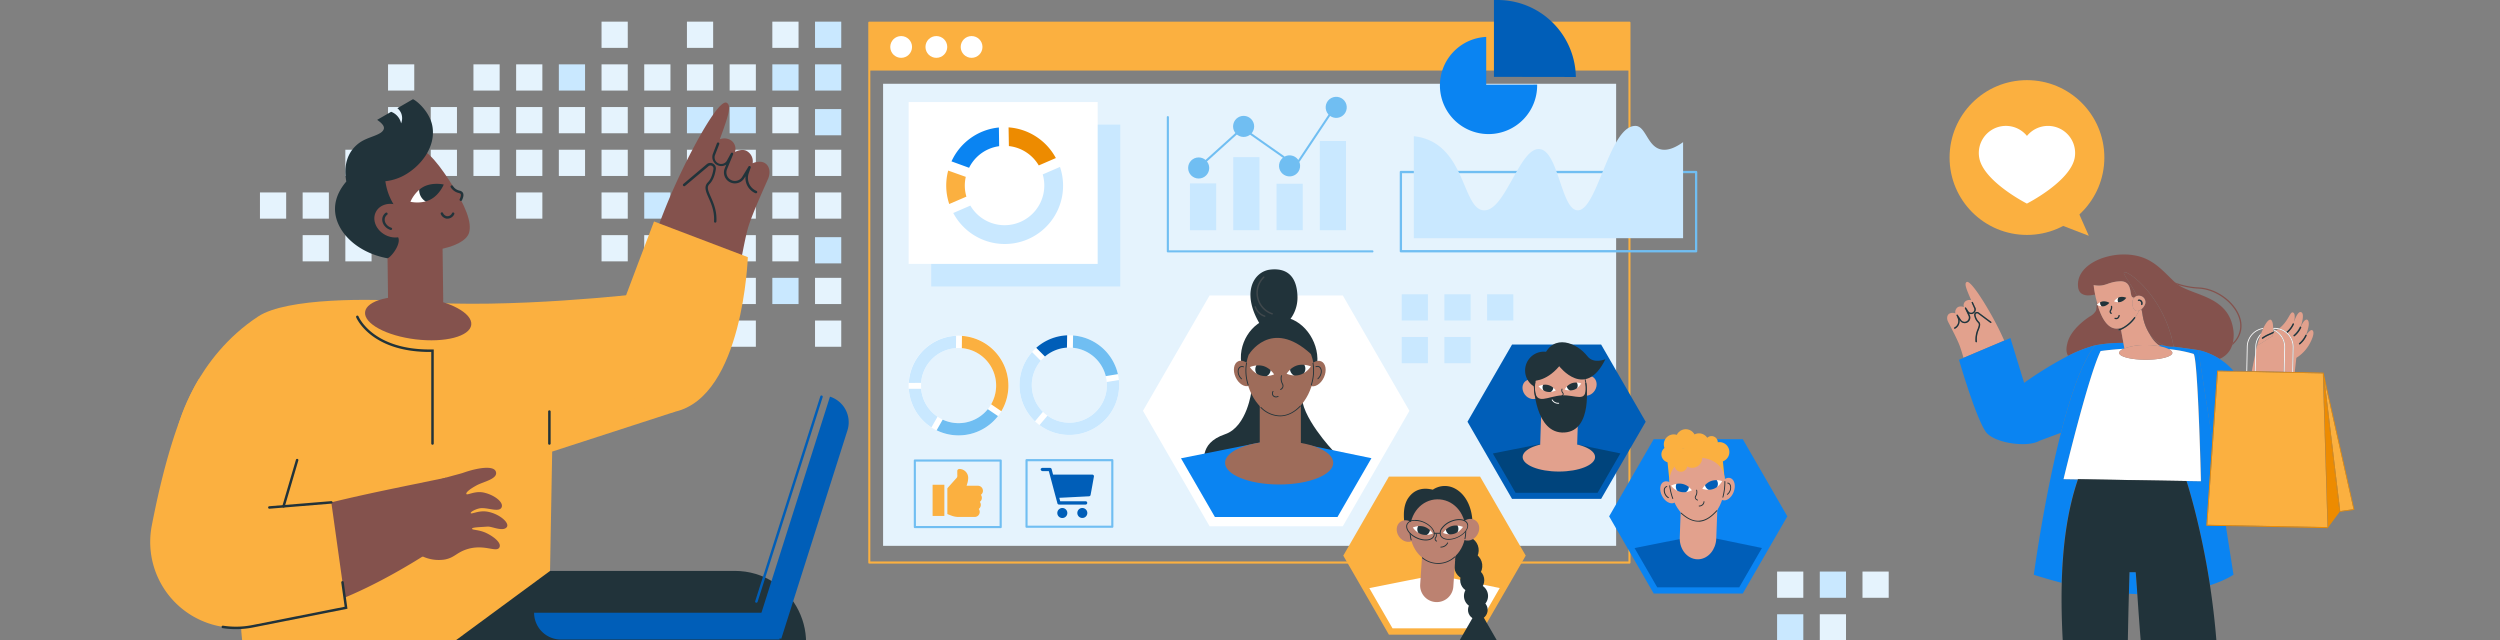 <svg id="design" xmlns="http://www.w3.org/2000/svg" xmlns:xlink="http://www.w3.org/1999/xlink" viewBox="0 0 1171 300"><rect x="0" y="0" width="1171" height="300" fill="#808080" stroke="none"/><defs><style>.cls-1{fill:none;}.cls-2{fill:#c9e8ff;}.cls-3{fill:#e5f3fd;}.cls-4{fill:#fbb040;}.cls-5{fill:#fff;}.cls-6{fill:#0a84f2;}.cls-7{fill:#ed8b00;}.cls-8{fill:#70bef2;}.cls-9{fill:#005eb8;}.cls-10{fill:#21333a;}.cls-11{fill:#40484c;}.cls-12{fill:#9e6c5a;}.cls-13{fill:#00447c;}.cls-14{fill:#e2a18d;}.cls-15{fill:#bc8271;}.cls-16{clip-path:url(#clip-path);}.cls-17{fill:#84524d;}</style><clipPath id="clip-path"><rect class="cls-1" x="65.16" y="16.78" width="350.2" height="283.22"/></clipPath></defs><rect class="cls-2" x="381.76" y="10.14" width="12.28" height="12.28"/><rect class="cls-2" x="381.76" y="30.14" width="12.28" height="12.28"/><rect class="cls-2" x="381.76" y="51.09" width="12.28" height="12.28"/><rect class="cls-3" x="381.76" y="70.14" width="12.28" height="12.28"/><rect class="cls-3" x="381.76" y="90.14" width="12.28" height="12.28"/><rect class="cls-2" x="381.76" y="111.09" width="12.28" height="12.28"/><rect class="cls-3" x="381.76" y="130.14" width="12.28" height="12.28"/><rect class="cls-3" x="381.76" y="150.14" width="12.28" height="12.28"/><rect class="cls-3" x="361.76" y="10.14" width="12.28" height="12.28"/><rect class="cls-2" x="361.76" y="30.14" width="12.28" height="12.28"/><rect class="cls-3" x="361.76" y="50.14" width="12.28" height="12.28"/><rect class="cls-3" x="361.76" y="70.14" width="12.28" height="12.28"/><rect class="cls-3" x="361.76" y="90.14" width="12.28" height="12.28"/><rect class="cls-3" x="361.76" y="110.14" width="12.28" height="12.28"/><rect class="cls-2" x="361.76" y="130.14" width="12.28" height="12.28"/><rect class="cls-3" x="341.76" y="30.14" width="12.28" height="12.28"/><rect class="cls-2" x="341.76" y="50.14" width="12.28" height="12.28"/><rect class="cls-3" x="341.76" y="70.14" width="12.28" height="12.28"/><rect class="cls-3" x="341.76" y="90.14" width="12.28" height="12.28"/><rect class="cls-3" x="341.76" y="110.14" width="12.28" height="12.28"/><rect class="cls-3" x="341.76" y="130.14" width="12.28" height="12.28"/><rect class="cls-3" x="341.76" y="150.14" width="12.28" height="12.28"/><rect class="cls-3" x="321.76" y="10.14" width="12.28" height="12.28"/><rect class="cls-3" x="321.76" y="30.14" width="12.28" height="12.28"/><rect class="cls-2" x="321.76" y="50.14" width="12.28" height="12.28"/><rect class="cls-3" x="321.76" y="70.14" width="12.28" height="12.28"/><rect class="cls-3" x="321.76" y="90.14" width="12.28" height="12.28"/><rect class="cls-3" x="321.76" y="110.14" width="12.28" height="12.28"/><rect class="cls-3" x="321.76" y="130.14" width="12.28" height="12.28"/><rect class="cls-3" x="321.76" y="150.14" width="12.28" height="12.28"/><rect class="cls-3" x="301.76" y="30.14" width="12.28" height="12.28"/><rect class="cls-3" x="301.76" y="50.14" width="12.28" height="12.28"/><rect class="cls-3" x="301.76" y="70.14" width="12.28" height="12.28"/><rect class="cls-2" x="301.76" y="90.14" width="12.28" height="12.28"/><rect class="cls-3" x="301.76" y="110.14" width="12.28" height="12.28"/><rect class="cls-3" x="281.76" y="10.14" width="12.28" height="12.28"/><rect class="cls-3" x="281.76" y="30.14" width="12.28" height="12.28"/><rect class="cls-3" x="281.76" y="50.14" width="12.28" height="12.28"/><rect class="cls-3" x="281.76" y="70.14" width="12.28" height="12.28"/><rect class="cls-3" x="281.76" y="90.14" width="12.28" height="12.28"/><rect class="cls-3" x="281.76" y="110.14" width="12.28" height="12.28"/><rect class="cls-2" x="261.76" y="30.14" width="12.28" height="12.28"/><rect class="cls-3" x="261.76" y="50.14" width="12.28" height="12.28"/><rect class="cls-3" x="261.76" y="70.14" width="12.28" height="12.28"/><rect class="cls-3" x="241.76" y="30.14" width="12.28" height="12.28"/><rect class="cls-3" x="241.76" y="50.14" width="12.28" height="12.28"/><rect class="cls-3" x="241.76" y="70.14" width="12.28" height="12.28"/><rect class="cls-3" x="241.76" y="90.14" width="12.28" height="12.28"/><rect class="cls-3" x="221.76" y="30.14" width="12.28" height="12.28"/><rect class="cls-3" x="221.76" y="50.14" width="12.28" height="12.28"/><rect class="cls-3" x="221.76" y="70.14" width="12.28" height="12.28"/><rect class="cls-3" x="201.76" y="50.14" width="12.28" height="12.28"/><rect class="cls-3" x="201.76" y="70.14" width="12.28" height="12.28"/><rect class="cls-3" x="201.76" y="90.14" width="12.28" height="12.28"/><rect class="cls-3" x="181.76" y="30.14" width="12.28" height="12.28"/><rect class="cls-3" x="181.76" y="50.14" width="12.28" height="12.28"/><rect class="cls-3" x="181.76" y="70.14" width="12.28" height="12.28"/><rect class="cls-3" x="181.76" y="90.14" width="12.28" height="12.28"/><rect class="cls-3" x="161.76" y="70.14" width="12.28" height="12.28"/><rect class="cls-3" x="161.76" y="90.14" width="12.28" height="12.28"/><rect class="cls-3" x="161.76" y="110.14" width="12.28" height="12.28"/><rect class="cls-3" x="141.76" y="90.14" width="12.28" height="12.28"/><rect class="cls-3" x="141.76" y="110.14" width="12.28" height="12.28"/><rect class="cls-3" x="121.76" y="90.14" width="12.28" height="12.28"/><rect class="cls-3" x="413.64" y="39.24" width="343.36" height="216.43"/><rect class="cls-4" x="407.18" y="10.61" width="356.06" height="22.44"/><path class="cls-4" d="M763.24,264H407.18a.47.47,0,0,1-.48-.48V10.61a.47.47,0,0,1,.48-.47H763.24a.47.47,0,0,1,.48.47v252.9A.47.47,0,0,1,763.24,264Zm-355.58-1h355.1V11.09H407.66Z"/><circle class="cls-5" cx="422.1" cy="21.99" r="5.1"/><circle class="cls-5" cx="438.59" cy="21.99" r="5.1"/><circle class="cls-5" cx="455.09" cy="21.99" r="5.1"/><rect class="cls-2" x="436.19" y="58.38" width="88.53" height="75.81"/><rect class="cls-5" x="425.62" y="47.8" width="88.53" height="75.81"/><path class="cls-6" d="M463.16,69.82A18.45,18.45,0,0,1,468,68.47l-.12-8.75a27.28,27.28,0,0,0-22.2,15.87l8.24,3A18.53,18.53,0,0,1,463.16,69.82Z"/><path class="cls-4" d="M452.66,92.1a18.56,18.56,0,0,1-.29-9.26l-8.24-2.94a27.29,27.29,0,0,0,.49,15.66Z"/><path class="cls-2" d="M496.41,78.23l-8,3.46a18.6,18.6,0,0,1-33.9,14.61l-8,3.47a27.31,27.31,0,0,0,50-21.54Z"/><path class="cls-7" d="M472.56,68.42a18.6,18.6,0,0,1,14,9.07l8-3.46a27.38,27.38,0,0,0-22.15-14.37Z"/><path class="cls-8" d="M642.74,118.22H547a.49.49,0,0,1-.48-.48V54.88a.48.48,0,0,1,1,0v62.38h95.31a.48.48,0,0,1,0,1Z"/><path class="cls-8" d="M608.41,75.81a.42.42,0,0,1-.26-.08.48.48,0,0,1-.14-.66l16.68-25a.48.48,0,0,1,.79.53l-16.67,25A.46.46,0,0,1,608.41,75.81Z"/><path class="cls-8" d="M601.21,74a.49.49,0,0,1-.28-.09L581.69,60.39a.48.48,0,0,1,.55-.78l19.24,13.52a.47.47,0,0,1,.12.66A.46.46,0,0,1,601.21,74Z"/><path class="cls-8" d="M561.14,79.25a.47.47,0,0,1-.35-.15.49.49,0,0,1,0-.68l20.83-18.77a.47.47,0,0,1,.67,0,.49.49,0,0,1,0,.68L561.46,79.13A.47.47,0,0,1,561.14,79.25Z"/><circle class="cls-8" cx="561.46" cy="78.68" r="4.94"/><circle class="cls-8" cx="582.54" cy="59.21" r="4.94" transform="translate(391.07 612.57) rotate(-76.72)"/><circle class="cls-8" cx="604.06" cy="77.7" r="4.94" transform="translate(443.33 665.15) rotate(-82.03)"/><circle class="cls-8" cx="625.89" cy="50.34" r="4.94" transform="translate(12.27 183.53) rotate(-16.85)"/><rect class="cls-2" x="557.38" y="85.89" width="12.28" height="21.94"/><rect class="cls-2" x="577.65" y="73.61" width="12.28" height="34.22"/><rect class="cls-2" x="597.92" y="86.07" width="12.28" height="21.76"/><rect class="cls-2" x="618.19" y="66.04" width="12.28" height="41.8"/><path class="cls-8" d="M794.46,118.22H656.17a.54.54,0,0,1-.53-.54V80.57a.54.54,0,0,1,.53-.54H794.46a.54.54,0,0,1,.54.54v37.11A.54.54,0,0,1,794.46,118.22Zm-137.75-1.08H793.93v-36H656.71Z"/><path class="cls-2" d="M777.37,69.82c-5.9-1.87-6.6-11-11.52-10.85-12.18.32-17.71,40.07-27,39.54-7.62-.43-8.87-27.8-17.7-28.69-9.43-.95-16.07,29.42-26.25,28.69-8.94-.64-8.59-24.4-24.43-32.36a23.58,23.58,0,0,0-8.24-2.34v47.77H788.36v-45C783.6,70,780.06,70.67,777.37,69.82Z"/><path class="cls-9" d="M738.13,36.06A36.64,36.64,0,0,0,701.5,0c-.58,0-1.16,0-1.74,0v36Z"/><path class="cls-6" d="M696.14,39.67V17.29A22.77,22.77,0,1,0,720,40c0-.12,0-.24,0-.36Z"/><path class="cls-5" d="M504.66,203.43A23.34,23.34,0,1,1,519.83,194,23.21,23.21,0,0,1,504.66,203.43ZM498,163.06a17.58,17.58,0,1,0,20.21,14.48A17.59,17.59,0,0,0,498,163.06Z"/><path class="cls-8" d="M502.54,162.9a17.63,17.63,0,0,1,15.4,13.28l5.69-.94a23.38,23.38,0,0,0-21-18.11Z"/><path class="cls-2" d="M518.39,178.93a17.57,17.57,0,0,1-27.75,15.76l-3.73,4.42.36.26A23.34,23.34,0,0,0,524.08,178Z"/><path class="cls-9" d="M489.46,167a17.61,17.61,0,0,1,10.3-4.17l.09-5.77a23.82,23.82,0,0,0-2.78.29,23.3,23.3,0,0,0-11.7,5.56Z"/><path class="cls-2" d="M481.9,166.81a23.35,23.35,0,0,0,2.88,30.51l3.73-4.42a17.55,17.55,0,0,1-1-23.9l-4.09-4.08C482.88,165.52,482.38,166.15,481.9,166.81Z"/><path class="cls-5" d="M457,202.56a23.38,23.38,0,1,1,13.18-12.08A23.23,23.23,0,0,1,457,202.56Zm-14-38.5a17.6,17.6,0,1,0,22.56,10.53A17.62,17.62,0,0,0,443,164.06Z"/><path class="cls-2" d="M432.45,186.62a17.75,17.75,0,0,1-1-4.51l-5.78,0a23.45,23.45,0,0,0,1.37,6.45,23.14,23.14,0,0,0,9.25,11.62l2.85-5A17.54,17.54,0,0,1,432.45,186.62Z"/><path class="cls-4" d="M450.53,163.07a17.59,17.59,0,0,1,13.72,26.29l4.78,3.26a22.92,22.92,0,0,0,1.13-2.14,23.35,23.35,0,0,0-11.29-31,23.6,23.6,0,0,0-8.29-2.15Z"/><path class="cls-2" d="M431.44,179.32A17.62,17.62,0,0,1,443,164.06a18.09,18.09,0,0,1,4.78-1l.05-5.78a23.43,23.43,0,0,0-22.15,22.1Z"/><path class="cls-8" d="M462.68,191.66a17.58,17.58,0,0,1-21.12,4.89l-2.85,5,.4.19a23.36,23.36,0,0,0,28.35-6.85Z"/><path class="cls-8" d="M468.71,247.38H428.52a.5.5,0,0,1-.5-.5V215.71a.5.5,0,0,1,.5-.51h40.19a.51.51,0,0,1,.51.51v31.17A.5.5,0,0,1,468.71,247.38Zm-39.68-1h39.18V216.21H429Z"/><path class="cls-8" d="M521,247.22H480.83a.5.5,0,0,1-.5-.5V215.55a.5.5,0,0,1,.5-.51H521a.51.51,0,0,1,.51.51v31.17A.5.5,0,0,1,521,247.22Zm-39.68-1h39.18V216.05H481.34Z"/><path class="cls-9" d="M487.43,219.74a1,1,0,0,1,1-.59c1.06,0,2.13,0,3.2,0a.86.86,0,0,1,1,.76c.21.79.42,1.57.63,2.38h18.2a1,1,0,0,1,.72.24.79.79,0,0,1,.21.72c-.51,2.83-1,5.66-1.54,8.48a.81.81,0,0,1-.86.74l-11.26.58-2.34.11-.22,0,.43,1.64h11.71a1.88,1.88,0,0,1,.34,0,.78.78,0,0,1-.1,1.54H496.24c-.63,0-.87-.18-1-.78q-1.63-6.12-3.26-12.22c-.21-.81-.43-1.62-.64-2.43,0-.18-.11-.24-.29-.23-.85,0-1.71,0-2.56,0a1,1,0,0,1-1-.6Z"/><path class="cls-9" d="M497.59,237.94a2.35,2.35,0,1,1-2.35,2.35A2.37,2.37,0,0,1,497.59,237.94Z"/><path class="cls-9" d="M509.3,240.28a2.34,2.34,0,1,1-2.36-2.34A2.37,2.37,0,0,1,509.3,240.28Z"/><path class="cls-4" d="M436.83,227.06h5.51v14.61h-5.51Z"/><path class="cls-4" d="M452.75,227.53H458a2.35,2.35,0,0,1,2.34,1.79,2.3,2.3,0,0,1-.71,2.3l-.18.16a2.41,2.41,0,0,1,.43,1.74,2.33,2.33,0,0,1-.92,1.55,2.41,2.41,0,0,1-.51,3.33,2.39,2.39,0,0,1,.44,1.18,2.35,2.35,0,0,1-2.38,2.56h-4.56l-3.26,0a9.77,9.77,0,0,1-3.07-.63l-1.7-.64a.22.22,0,0,1-.18-.24q0-5.9,0-11.79a.52.52,0,0,1,.14-.29c1.29-1.46,2.6-2.9,3.89-4.37a1.7,1.7,0,0,0,.62-1.67v-1.73a1,1,0,0,1,1.17-1.11,4.16,4.16,0,0,1,3.94,4.17,9.49,9.49,0,0,1-.53,2.95Z"/><polygon class="cls-5" points="628.97 138.39 566.57 138.39 535.36 192.44 566.57 246.49 628.97 246.49 660.18 192.44 628.97 138.39"/><path class="cls-10" d="M609.85,184.64c1-10-23.64-1.59-23.64-1.59s-2,16.82-12.39,20.34c-13.15,4.45-8.94,14.13-10,14.65l-6.74,3.4,27.77,3.74,17.72-8.4,21.91-5.57S608.8,194.65,609.85,184.64Z"/><path class="cls-10" d="M616.78,171.77c-1.9,10.26-10.89,18.4-20.34,16.65s-16.82-14.12-14.92-24.37,11.1-17.16,20.56-15.41S618.68,161.52,616.78,171.77Z"/><path class="cls-10" d="M601.63,152.35a16.79,16.79,0,0,0,6.09-13.94c-.41-9.26-5.16-13-12.78-12.12s-14.32,11.06-3.78,27.16Z"/><path class="cls-11" d="M592.3,145.35a10.64,10.64,0,0,1-.6-15.76.34.34,0,0,1,.48,0,.34.34,0,0,1,0,.48A10,10,0,0,0,596,146.67a.35.35,0,0,1,.21.43.34.34,0,0,1-.43.21A10.42,10.42,0,0,1,592.3,145.35Z"/><path class="cls-11" d="M589.84,147.05a7.42,7.42,0,0,1-2.2-3.23.34.34,0,0,1,.64-.21,6.69,6.69,0,0,0,4.21,4.17.33.33,0,0,1,.21.43.33.33,0,0,1-.42.21A7.09,7.09,0,0,1,589.84,147.05Z"/><polygon class="cls-6" points="598.68 205.59 553.18 214.66 569.06 242.16 626.48 242.16 642.38 214.62 598.68 205.59"/><rect class="cls-12" x="590.07" y="182.44" width="19.25" height="33.14"/><path class="cls-12" d="M615.46,173.57c0,10.3-7.14,21.17-15.94,21.17s-15.94-10.87-15.94-21.17,7.13-18.66,15.94-18.66S615.46,163.27,615.46,173.57Z"/><path class="cls-10" d="M599.52,195a13.06,13.06,0,0,1-9.06-4,.21.21,0,0,1,0-.3.22.22,0,0,1,.3,0,12.7,12.7,0,0,0,8.77,3.92c3.34,0,6.59-1.58,9.4-4.57a.21.21,0,0,1,.31.29C606.34,193.33,603,195,599.52,195Z"/><ellipse class="cls-12" cx="582.61" cy="174.96" rx="4.23" ry="6.28" transform="translate(-20.06 257.63) rotate(-24.53)"/><path class="cls-10" d="M581.56,177.63a.24.24,0,0,1-.14,0,4.75,4.75,0,0,1-1.23-1.67,4.54,4.54,0,0,1-.41-2.59,2.21,2.21,0,0,1,1.18-1.74,2.08,2.08,0,0,1,1.57,0,.23.23,0,0,1,.13.28.22.22,0,0,1-.28.12,1.57,1.57,0,0,0-1.24,0,1.8,1.8,0,0,0-.94,1.42,4.15,4.15,0,0,0,.37,2.35,4.59,4.59,0,0,0,1.12,1.52.21.21,0,0,1,0,.29A.24.24,0,0,1,581.56,177.63Z"/><path class="cls-10" d="M584.65,180.53a.21.21,0,0,1-.2-.15,21.57,21.57,0,0,1-1.08-6.81,22.25,22.25,0,0,1,.27-3.47.21.21,0,0,1,.24-.18.22.22,0,0,1,.18.25,21.57,21.57,0,0,0,.79,10.08.21.21,0,0,1-.13.27Z"/><ellipse class="cls-12" cx="616.26" cy="174.96" rx="6.28" ry="4.23" transform="translate(201.27 662.98) rotate(-65.47)"/><path class="cls-10" d="M617.31,177.63a.21.21,0,0,1-.16-.08.2.2,0,0,1,0-.29,4.46,4.46,0,0,0,1.12-1.52c.73-1.61.48-3.3-.57-3.77a1.57,1.57,0,0,0-1.24,0,.21.21,0,0,1-.27-.12.22.22,0,0,1,.12-.28,2.08,2.08,0,0,1,1.57,0c1.26.58,1.6,2.52.78,4.33a5,5,0,0,1-1.23,1.67A.24.24,0,0,1,617.31,177.63Z"/><path class="cls-10" d="M614.21,180.53h-.06a.21.21,0,0,1-.14-.27,21.09,21.09,0,0,0,1.06-6.68,22.59,22.59,0,0,0-.26-3.4.21.21,0,1,1,.42-.07,22.25,22.25,0,0,1,.27,3.47,21.58,21.58,0,0,1-1.09,6.81A.21.21,0,0,1,614.21,180.53Z"/><path class="cls-10" d="M599.84,182.64a.21.21,0,0,1-.12-.39,2,2,0,0,0,1-1.16,2.09,2.09,0,0,0-.28-1.33,5.89,5.89,0,0,1-.49-1.44,5.5,5.5,0,0,1,.08-2.38.21.21,0,0,1,.26-.16.21.21,0,0,1,.15.26,5.14,5.14,0,0,0-.07,2.2,6.09,6.09,0,0,0,.45,1.35,2.05,2.05,0,0,1-.83,3Z"/><path class="cls-10" d="M597.68,186.14a1.92,1.92,0,0,1-1.58-.79,2,2,0,0,1,0-2.1.21.21,0,1,1,.36.21,1.56,1.56,0,0,0,0,1.65,1.6,1.6,0,0,0,2.09.37.22.22,0,0,1,.29.08.2.2,0,0,1-.08.29A2.15,2.15,0,0,1,597.68,186.14Z"/><ellipse class="cls-12" cx="599.16" cy="216.78" rx="25.34" ry="10.16"/><path class="cls-5" d="M611,170.89h0c0,.09-.08.2-.17.2a2.27,2.27,0,0,0-.23.47c-.13.25-.51,0-.38-.22s-.5.15-.76.25c-.82.32-1.66.6-2.5.85l-1.19.35a11.09,11.09,0,0,1-1.46.37,10.48,10.48,0,0,0-1.67,1.91,10.9,10.9,0,0,0,3.54.79s0,0,0-.08a17.4,17.4,0,0,1,4.77-1.15,11.05,11.05,0,0,0,3.07-3A11,11,0,0,0,611,170.89Z"/><path class="cls-10" d="M607.61,171.15a8.9,8.9,0,0,0-3.36,2,3.6,3.6,0,0,0,1.23,2.3,2.9,2.9,0,0,0,.58.41,8.35,8.35,0,0,0,2.88-.31,7.6,7.6,0,0,0,1.93-.9,3.61,3.61,0,0,0,.07-3.76A8.79,8.79,0,0,0,607.61,171.15Z"/><path class="cls-5" d="M588.44,171.2h0c0,.08.08.19.17.19a2.55,2.55,0,0,1,.23.47c.14.25.51,0,.38-.22s.5.16.76.26c.82.31,1.66.59,2.51.85.39.11.79.24,1.18.34a11.09,11.09,0,0,0,1.46.37,10.48,10.48,0,0,1,1.67,1.91,10.88,10.88,0,0,1-3.53.79.19.19,0,0,1,0-.08,17,17,0,0,0-4.77-1.14,11.05,11.05,0,0,1-3.07-3A10.8,10.8,0,0,1,588.44,171.2Z"/><path class="cls-10" d="M591.81,171.46a8.79,8.79,0,0,1,3.36,2,3.59,3.59,0,0,1-1.22,2.3,4.29,4.29,0,0,1-.58.4,8.28,8.28,0,0,1-2.88-.3,7.87,7.87,0,0,1-1.94-.91,3.61,3.61,0,0,1-.07-3.75A8.58,8.58,0,0,1,591.81,171.46Z"/><path class="cls-10" d="M584.86,166.22s10.36-17.59,29.14-.44c.82-6.77-2.56-10.17-2.56-10.17l-6.1-3.74-12.58,3-7.9,7.22Z"/><polygon class="cls-9" points="749.97 161.39 708.24 161.39 687.37 197.54 708.24 233.68 749.97 233.68 770.84 197.54 749.97 161.39"/><polygon class="cls-13" points="729.72 206.34 699.25 212.41 709.88 230.82 748.32 230.82 758.97 212.38 729.72 206.34"/><ellipse class="cls-14" cx="730.17" cy="214.07" rx="16.96" ry="6.8"/><path class="cls-14" d="M720.83,179.89c1.59,2.14,1.4,5-.42,6.34s-4.61.71-6.2-1.44-1.4-5,.43-6.34S719.24,177.74,720.83,179.89Z"/><ellipse class="cls-14" cx="744.03" cy="180.99" rx="4.84" ry="4.12" transform="matrix(0.51, -0.86, 0.86, 0.51, 208.44, 728.24)"/><path class="cls-14" d="M729.7,216.36h0a8.65,8.65,0,0,1-8.25-9l.8-24.54,17.29.79-.8,24.54A8.65,8.65,0,0,1,729.7,216.36Z"/><path class="cls-10" d="M732.8,202.58c-13.87.82-14.39-22.34-14.39-22.34l24.58-.83S746.24,201.78,732.8,202.58Z"/><circle class="cls-10" cx="723.17" cy="173.53" r="8.82"/><path class="cls-14" d="M742.73,181.19c.39,7.7-4.61,3.65-11.16,4s-12.2,4.93-12.59-2.77,4.61-12.11,11.17-12.44S742.34,173.48,742.73,181.19Z"/><path class="cls-10" d="M742.73,185.14h0a.21.21,0,0,1-.17-.25,16.4,16.4,0,0,0-.27-7,.21.21,0,0,1,.41-.11,16.45,16.45,0,0,1,.52,3.36,17.1,17.1,0,0,1-.24,3.79A.21.21,0,0,1,742.73,185.14Z"/><path class="cls-10" d="M719.34,186.25a.22.22,0,0,1-.2-.16,16.85,16.85,0,0,1-.61-3.68,16.6,16.6,0,0,1,.19-3.46.21.21,0,0,1,.42.07,16.19,16.19,0,0,0,.41,6.95.21.21,0,0,1-.15.27Z"/><path class="cls-10" d="M731.68,185.68a.23.23,0,0,1-.17-.08.22.22,0,0,1,0-.3c.33-.25.5-.49.5-.72a.88.88,0,0,0-.23-.51,2.12,2.12,0,0,1-.41-.84,2,2,0,0,1,.09-1.06.21.21,0,0,1,.27-.13.21.21,0,0,1,.13.27,1.55,1.55,0,0,0-.08.84,1.7,1.7,0,0,0,.34.67,1.19,1.19,0,0,1,.31.77,1.42,1.42,0,0,1-.66,1A.2.2,0,0,1,731.68,185.68Z"/><path class="cls-5" d="M729.83,189.1a3.47,3.47,0,0,1-1.88-.55,3.4,3.4,0,0,1-1.09-1.14.21.21,0,1,1,.37-.21,2.9,2.9,0,0,0,.95,1,3.06,3.06,0,0,0,1.89.47.21.21,0,0,1,.23.2.21.21,0,0,1-.2.22Z"/><path class="cls-10" d="M717.41,178.36s6.35.94,12.94-6.82c0,0,12.22,16,21.63-3.3,0,0-5.51,2.44-8.46-1.41-4.71-6.11-16-11.05-20.46.24Z"/><path class="cls-5" d="M738.54,179.21h0c0,.06,0,.14-.11.14a2.07,2.07,0,0,0-.15.34c-.08.18-.35,0-.27-.14s-.34.13-.52.2c-.57.26-1.14.49-1.72.69l-.82.29a7.53,7.53,0,0,1-1,.31,7.38,7.38,0,0,0-1.1,1.41,7.86,7.86,0,0,0,2.51.42s0,0,0-.06a11.71,11.71,0,0,1,3.3-1,7.79,7.79,0,0,0,2-2.21A7.56,7.56,0,0,0,738.54,179.21Z"/><path class="cls-10" d="M736.19,179.52a6.2,6.2,0,0,0-2.28,1.52,2.51,2.51,0,0,0,1,1.57,2.26,2.26,0,0,0,.42.26,6,6,0,0,0,2-.32,5.55,5.55,0,0,0,1.32-.71,2.49,2.49,0,0,0-.09-2.63A5.84,5.84,0,0,0,736.19,179.52Z"/><path class="cls-5" d="M722.76,180.27h0c0,.06.06.13.13.13a2.58,2.58,0,0,1,.18.32c.1.17.35,0,.25-.17s.36.09.54.15c.59.19,1.19.36,1.79.5l.85.2a6.46,6.46,0,0,0,1,.2,7.54,7.54,0,0,1,1.24,1.28,7.7,7.7,0,0,1-2.44.69s0,0,0-.06a11.93,11.93,0,0,0-3.38-.62,7.83,7.83,0,0,1-2.26-2A7.79,7.79,0,0,1,722.76,180.27Z"/><path class="cls-10" d="M725.13,180.33a6.23,6.23,0,0,1,2.43,1.27,2.55,2.55,0,0,1-.77,1.66,2.31,2.31,0,0,1-.39.31,5.88,5.88,0,0,1-2-.11,5.54,5.54,0,0,1-1.39-.56,2.52,2.52,0,0,1-.19-2.63A6,6,0,0,1,725.13,180.33Z"/><polygon class="cls-4" points="693.28 223.25 650.55 223.25 629.19 260.26 650.55 297.27 693.28 297.27 714.65 260.26 693.28 223.25"/><polygon class="cls-5" points="672.54 269.26 641.39 275.47 652.26 294.31 691.58 294.31 702.47 275.44 672.54 269.26"/><circle class="cls-10" cx="685.98" cy="257.71" r="6.59" transform="translate(394.42 930) rotate(-87.14)"/><circle class="cls-10" cx="687.72" cy="265.1" r="6.59" transform="translate(-27.24 86.01) rotate(-7.02)"/><path class="cls-10" d="M671.16,229.35a10,10,0,0,1,9.3-1c6.51,2.68,10.35,11,9,21.3l-30.72.58c-1.45-6.52-2.08-13.27,1.31-17.53C664.38,227.14,670.47,229.37,671.16,229.35Z"/><path class="cls-15" d="M672.46,282h0a7.77,7.77,0,0,0,8.28-7.25l1.39-20.85-15.54-1-1.38,20.85A7.77,7.77,0,0,0,672.46,282Z"/><path class="cls-15" d="M660.43,248.85c.18,8.46,6.16,15.19,13.36,15s12.89-7.13,12.71-15.59-6.15-14.52-13.35-14.37S660.26,240.39,660.43,248.85Z"/><path class="cls-15" d="M684.28,245.7c-1.57,2.48-1.14,5.57,1,6.91s5.09.41,6.66-2.06,1.14-5.57-1-6.9S685.85,243.23,684.28,245.7Z"/><ellipse class="cls-15" cx="659" cy="248.73" rx="4.52" ry="5.31" transform="translate(-24.03 420.84) rotate(-34.82)"/><path class="cls-10" d="M673.55,264.11a11.93,11.93,0,0,1-7.45-2.68.21.21,0,0,1,0-.3.22.22,0,0,1,.3,0,11.27,11.27,0,0,0,14.85-.41.22.22,0,0,1,.3,0,.21.21,0,0,1,0,.3,11.91,11.91,0,0,1-7.7,3.11Z"/><path class="cls-10" d="M661,253.13a.22.22,0,0,1-.21-.15,18.42,18.42,0,0,1-.5-3,.22.22,0,0,1,.2-.23.21.21,0,0,1,.22.2,18.56,18.56,0,0,0,.49,2.89.22.22,0,0,1-.15.26Z"/><path class="cls-10" d="M686.14,252.54h0a.21.21,0,0,1-.16-.25,17.21,17.21,0,0,0,.36-3.37.23.23,0,0,1,.22-.21h0a.22.22,0,0,1,.21.22,17.94,17.94,0,0,1-.38,3.44A.21.21,0,0,1,686.14,252.54Z"/><path class="cls-10" d="M672.91,253.65a.19.19,0,0,1-.12,0,1.55,1.55,0,0,1-.8-1.08,1.38,1.38,0,0,1,.28-.85,1.79,1.79,0,0,0,.32-.77,1.7,1.7,0,0,0-.15-.92.22.22,0,0,1,.12-.28.2.2,0,0,1,.27.11A2.13,2.13,0,0,1,673,251a2.23,2.23,0,0,1-.37.93,1,1,0,0,0-.22.59c0,.26.23.52.61.77a.21.21,0,0,1,.06.29A.2.2,0,0,1,672.91,253.65Z"/><path class="cls-10" d="M674.89,256.47h0a.21.21,0,0,1-.22-.21.22.22,0,0,1,.22-.21h0a3.41,3.41,0,0,0,2-.66,3.36,3.36,0,0,0,1-1.18.21.21,0,0,1,.29-.09.21.21,0,0,1,.09.28,3.68,3.68,0,0,1-1.09,1.32A3.81,3.81,0,0,1,674.89,256.47Z"/><path class="cls-10" d="M667.8,253.16a10.34,10.34,0,0,1-4.16-.94c-3.56-1.58-5.69-4.59-4.74-6.73a3.67,3.67,0,0,1,3.15-1.91,10.06,10.06,0,0,1,5,.9c3.55,1.58,5.68,4.6,4.73,6.73h0C671.24,252.49,669.7,253.16,667.8,253.16Zm-4.9-9.2a6.91,6.91,0,0,0-.8,0,3.25,3.25,0,0,0-2.81,1.66c-.85,1.92,1.18,4.69,4.52,6.17s6.75,1.13,7.61-.79h0c.85-1.92-1.18-4.69-4.53-6.17A9.93,9.93,0,0,0,662.9,244Zm8.71,7.17Z"/><path class="cls-10" d="M678.58,252.83c-1.9,0-3.44-.68-4-2h0a3.68,3.68,0,0,1,.71-3.62,9.93,9.93,0,0,1,4-3.11c3.56-1.58,7.22-1.12,8.17,1s-1.18,5.15-4.74,6.73A10.51,10.51,0,0,1,678.58,252.83Zm4.92-9.21a10.08,10.08,0,0,0-4,.92,9.53,9.53,0,0,0-3.86,3,3.28,3.28,0,0,0-.66,3.21h0c.85,1.92,4.27,2.27,7.61.79s5.37-4.25,4.52-6.17C686.59,244.21,685.22,243.62,683.5,243.62Z"/><path class="cls-10" d="M674.41,250h-2.6a.22.22,0,1,1,0-.43h2.6a.22.22,0,0,1,0,.43Z"/><circle class="cls-10" cx="689.6" cy="271.76" r="5.64" transform="translate(-51.51 284.59) rotate(-22.5)"/><path class="cls-10" d="M697,279.15a5.64,5.64,0,1,1-5.64-5.64A5.64,5.64,0,0,1,697,279.15Z"/><circle class="cls-10" cx="692.21" cy="285.67" r="4.61"/><polygon class="cls-10" points="692.41 284.82 683.65 300 701.17 300 692.41 284.82"/><path class="cls-5" d="M682.81,246.19h0c0,.07-.06.16-.14.16a2.81,2.81,0,0,0-.19.39c-.1.2-.41,0-.31-.18s-.41.12-.62.21c-.68.26-1.37.49-2.07.7-.32.1-.65.2-1,.28a8.55,8.55,0,0,1-1.2.31,9.1,9.1,0,0,0-1.37,1.57,9.08,9.08,0,0,0,2.91.66.64.64,0,0,1,0-.07,13.77,13.77,0,0,1,3.93-.95,9.09,9.09,0,0,0,2.52-2.46A8.84,8.84,0,0,0,682.81,246.19Z"/><path class="cls-10" d="M680,246.41a7.44,7.44,0,0,0-2.77,1.64,3,3,0,0,0,1,1.9,2.93,2.93,0,0,0,.48.33,6.78,6.78,0,0,0,2.37-.25,6.71,6.71,0,0,0,1.6-.74,3,3,0,0,0,0-3.1A7.08,7.08,0,0,0,680,246.41Z"/><path class="cls-5" d="M664.23,246.46h0c0,.08.06.17.14.16a2.33,2.33,0,0,1,.19.39c.11.21.42,0,.31-.18s.41.13.63.21c.68.26,1.36.49,2.06.7.33.1.65.2,1,.28a8.55,8.55,0,0,0,1.2.31,8.92,8.92,0,0,1,1.38,1.57,9.08,9.08,0,0,1-2.91.66s0-.05,0-.07a13.91,13.91,0,0,0-3.93-.94,9.18,9.18,0,0,1-2.53-2.47A9.19,9.19,0,0,1,664.23,246.46Z"/><path class="cls-10" d="M667,246.68a7.27,7.27,0,0,1,2.77,1.63,2.91,2.91,0,0,1-1,1.9,3.72,3.72,0,0,1-.47.34,6.88,6.88,0,0,1-2.38-.26,6.27,6.27,0,0,1-1.59-.74,3,3,0,0,1-.06-3.1A7.08,7.08,0,0,1,667,246.68Z"/><polygon class="cls-6" points="816.32 205.71 774.59 205.71 753.72 241.86 774.59 278 816.32 278 837.19 241.86 816.32 205.71"/><polygon class="cls-9" points="796.06 250.65 765.63 256.71 776.25 275.11 814.65 275.11 825.29 256.69 796.06 250.65"/><rect class="cls-4" x="781.44" y="209.39" width="25.83" height="20.17" transform="translate(-18.3 82.53) rotate(-5.88)"/><path class="cls-14" d="M796,261.94h0c4.31-.45,7.7-4.59,7.89-9.65l.59-15.73-17.11-.64-.57,15.74C786.53,257.65,790.83,262.46,796,261.94Z"/><path class="cls-14" d="M782,226.14c.4,7.14,4.74,18.24,14,17.72s12.31-12,11.91-19.17-6.56-10.73-13.7-10.33S781.58,219,782,226.14Z"/><path class="cls-14" d="M805.23,227.8c-1.07,2.83-.41,5.71,1.48,6.43s4.29-1,5.36-3.84.41-5.72-1.48-6.43S806.3,225,805.23,227.8Z"/><path class="cls-14" d="M785,228.93c1.38,2.7,1,5.63-.75,6.55s-4.38-.52-5.76-3.22-1.05-5.63.75-6.55S783.61,226.23,785,228.93Z"/><path class="cls-10" d="M781.45,233.3a.17.17,0,0,1-.1,0,3.93,3.93,0,0,1-1.56-1.68,4.1,4.1,0,0,1-.46-2.24,1.93,1.93,0,0,1,1-1.57,1.48,1.48,0,0,1,.35-.13.21.21,0,0,1,.26.16.21.21,0,0,1-.16.25,1.09,1.09,0,0,0-.25.1,1.45,1.45,0,0,0-.73,1.24,3.81,3.81,0,0,0,1.79,3.5.21.21,0,0,1,.08.29A.2.2,0,0,1,781.45,233.3Z"/><path class="cls-10" d="M809.1,231.76a.23.23,0,0,1-.18-.09.23.23,0,0,1,.05-.3,3.53,3.53,0,0,0,1.21-1.65c.53-1.41.23-2.84-.68-3.18a.77.77,0,0,0-.26-.07.21.21,0,0,1-.18-.24.2.2,0,0,1,.23-.18,1.06,1.06,0,0,1,.36.09c1.13.42,1.54,2.1.92,3.73a4,4,0,0,1-1.35,1.85A.28.28,0,0,1,809.1,231.76Z"/><path class="cls-10" d="M783.53,233.71a.22.22,0,0,1-.2-.14,27.2,27.2,0,0,1-1.44-6,.22.22,0,0,1,.19-.24.21.21,0,0,1,.23.19,26.32,26.32,0,0,0,1.42,5.92.21.21,0,0,1-.13.27Z"/><path class="cls-10" d="M807,233.08h-.06a.2.2,0,0,1-.14-.26,27.28,27.28,0,0,0,.92-7.26.21.21,0,0,1,.2-.22.21.21,0,0,1,.22.21,27,27,0,0,1-.94,7.38A.21.21,0,0,1,807,233.08Z"/><path class="cls-10" d="M795.43,244.32c-3.31,0-6.08-2-8.15-3.84a.21.21,0,0,1,0-.3.22.22,0,0,1,.3,0c2.12,1.86,5,4,8.41,3.71s5.93-2.56,8-4.81a.21.21,0,0,1,.32.28c-2,2.18-4.68,4.71-8.25,5Z"/><path class="cls-10" d="M795.14,234.41l-.09,0a1.89,1.89,0,0,1-1.18-1.18,1.57,1.57,0,0,1,.27-1.07,4.25,4.25,0,0,0,.35-.87,3.29,3.29,0,0,0,0-1.65.21.21,0,1,1,.41-.1,3.78,3.78,0,0,1,0,1.86,4.37,4.37,0,0,1-.4,1,1.13,1.13,0,0,0-.22.79c.07.33.38.62.94.88a.22.22,0,0,1,.1.29A.21.21,0,0,1,795.14,234.41Z"/><path class="cls-10" d="M796,237.23h-.1a.21.21,0,1,1,0-.42,2.06,2.06,0,0,0,1.67-.83,1.75,1.75,0,0,0,.37-1,.21.21,0,0,1,.21-.21h0a.21.21,0,0,1,.21.21,2.31,2.31,0,0,1-.46,1.31A2.49,2.49,0,0,1,796,237.23Z"/><circle class="cls-4" cx="782.02" cy="212.86" r="3.81" transform="translate(70.04 600.09) rotate(-43.77)"/><path class="cls-4" d="M809.73,213.39a4.65,4.65,0,1,1-2.69-6A4.65,4.65,0,0,1,809.73,213.39Z"/><path class="cls-4" d="M788.35,209.78a4.66,4.66,0,1,1-2.7-6A4.67,4.67,0,0,1,788.35,209.78Z"/><circle class="cls-4" cx="801.65" cy="207.19" r="2.94" transform="translate(531.28 989.79) rotate(-85.43)"/><path class="cls-4" d="M800.15,209.29a4.65,4.65,0,1,1-2.69-6A4.65,4.65,0,0,1,800.15,209.29Z"/><path class="cls-4" d="M797,216.12a4.66,4.66,0,1,1-2.69-6A4.65,4.65,0,0,1,797,216.12Z"/><circle class="cls-4" cx="789.62" cy="205.7" r="4.66" transform="translate(85.82 618.59) rotate(-45)"/><path class="cls-4" d="M790.1,219.09a2.93,2.93,0,1,1-1.69-3.79A2.93,2.93,0,0,1,790.1,219.09Z"/><path class="cls-5" d="M804.15,224.91h0c0,.08-.05.17-.13.17a2.41,2.41,0,0,0-.16.42c-.09.22-.42.06-.33-.16s-.41.16-.62.26c-.68.32-1.36.61-2.06.88-.32.13-.64.26-1,.37a10.17,10.17,0,0,1-1.21.41,8.85,8.85,0,0,0-1.27,1.72,9.43,9.43,0,0,0,3,.43.17.17,0,0,0,0-.07,14.31,14.31,0,0,1,3.94-1.28,9.38,9.38,0,0,0,2.38-2.72A9.21,9.21,0,0,0,804.15,224.91Z"/><path class="cls-9" d="M801.33,225.36a7.44,7.44,0,0,0-2.69,1.89,3,3,0,0,0,1.18,1.86,2.62,2.62,0,0,0,.51.3,6.77,6.77,0,0,0,2.4-.45,6.45,6.45,0,0,0,1.57-.88,3,3,0,0,0-.19-3.17A7.22,7.22,0,0,0,801.33,225.36Z"/><path class="cls-5" d="M785.21,226.66h0c0,.08.08.16.16.16a2.08,2.08,0,0,1,.22.38c.13.2.43,0,.3-.21s.44.1.66.16c.72.21,1.44.39,2.17.55q.51.12,1,.21a9.8,9.8,0,0,0,1.25.22,8.76,8.76,0,0,1,1.53,1.5,9.29,9.29,0,0,1-2.92.9.25.25,0,0,1,0-.07,14.38,14.38,0,0,0-4.09-.65,9.47,9.47,0,0,1-2.78-2.31A9.27,9.27,0,0,1,785.21,226.66Z"/><path class="cls-9" d="M788.06,226.66a7.53,7.53,0,0,1,3,1.45,3,3,0,0,1-.88,2,3.32,3.32,0,0,1-.46.38,7,7,0,0,1-2.44-.07,6.42,6.42,0,0,1-1.69-.63,3,3,0,0,1-.31-3.16A7.43,7.43,0,0,1,788.06,226.66Z"/><g class="cls-16"><path class="cls-10" d="M171.68,344.09H352.3l18.29-23c16.87-21.92,1.24-53.68-26.42-53.68H132.41L127.94,278C114.6,309.3,137.61,344.09,171.68,344.09Z"/><path class="cls-9" d="M365.17,299.56H262.75A12.58,12.58,0,0,1,250.17,287h115Z"/><path class="cls-9" d="M365.94,299.21l31-97.61a12.58,12.58,0,0,0-8.18-15.8h0L354,295.4Z"/><path class="cls-9" d="M354.3,282.31a.57.57,0,0,1-.18,0,.59.59,0,0,1-.38-.73l30.49-95.93a.58.58,0,0,1,1.11.35L354.86,281.9A.59.59,0,0,1,354.3,282.31Z"/><path class="cls-14" d="M323.47,187S299.82,200.2,252,205.78c-53,6.18-1.32-48.89-1.32-48.89s38.32-15,57.68-22.59C324.94,127.78,323.47,187,323.47,187Z"/><path class="cls-17" d="M287.92,163.73s16.66-49.18,24.67-68.58c8.4-20.37,23.78-49.21,27.79-47,2.28,1.26,1,5.62-3.21,17.07a5.81,5.81,0,0,1,5.39.63,4.77,4.77,0,0,1,1.69,5.33c.26-.15,3.29-1.65,5.45-.48a5.54,5.54,0,0,1,2.84,5.77c.65-.35,3.66-1.34,5.68-.11,2.62,1.6,2.57,5,1.57,7.34-1.85,4.28-7.17,15.84-9.2,22.32-4,12.74-9.39,62-22.78,76.79C303.9,209.27,283.69,176.59,287.92,163.73Z"/><path class="cls-10" d="M335,104.31h0a.58.58,0,0,1-.55-.62c.26-4.7-1.29-8.21-2.53-11-1.32-3-2.35-5.33-.32-7.33,1.25-1.24,2.14-3.39,2.58-6.2a1.37,1.37,0,0,0-.7-1.45,1.41,1.41,0,0,0-1.63.15L320.86,87.1A.6.6,0,0,1,320,87a.61.61,0,0,1,.07-.83L331,76.94a2.58,2.58,0,0,1,3-.28,2.55,2.55,0,0,1,1.29,2.65c-.49,3.11-1.47,5.41-2.92,6.85s-.76,3,.56,6,2.91,6.6,2.64,11.58A.59.59,0,0,1,335,104.31Z"/><path class="cls-10" d="M354.09,90.52a.66.66,0,0,1-.23,0,7.77,7.77,0,0,1-4.65-8l-.55.9a5.16,5.16,0,0,1-9.16-.63,5.08,5.08,0,0,1,0-4l.68-1.67A4.24,4.24,0,0,1,333.94,72l1.87-4.9a.58.58,0,0,1,.76-.33.57.57,0,0,1,.33.75L335,72.42A3.07,3.07,0,0,0,340.61,75l1.73-3.18a.58.58,0,0,1,1.05.5l-2.84,6.92a4,4,0,0,0,2.27,5.25,4,4,0,0,0,4.84-1.66l2.91-4.8a.58.58,0,0,1,.75-.23.6.6,0,0,1,.31.72l-.94,2.7a6.6,6.6,0,0,0,3.63,8.2.58.58,0,0,1-.23,1.12Z"/><path class="cls-4" d="M300,137.58s-61.41,7.24-105.75,3.76c-20.86-1.64-60-1.82-73.25,6.85-29.53,19.36-37.46,50.94-37.46,50.94l51.31,9.39L116,272.11c-6.55,22.06-2.53,41,10.89,59.74h32l-5.78-30.73,17,30.73,87.53-64.42,1-55.91,57.53-18.66Z"/><path class="cls-10" d="M257.34,208.32a.58.58,0,0,1-.59-.58V192.86a.59.59,0,1,1,1.17,0v14.88A.58.58,0,0,1,257.34,208.32Z"/><path class="cls-4" d="M291.17,144.15c.54-2.12,15.18-40.42,15.18-40.42l43.93,16.71s-2.17,65.21-34.16,72.42S291.17,144.15,291.17,144.15Z"/><path class="cls-17" d="M217,221.44c-4.44,1.55-23.91,5.06-26.61,13.87s1.21,18.31,7.31,25.26h.12A18.19,18.19,0,0,0,208,262.13c4.79-.77,5.68-3.23,10.61-4.83,8.32-2.7,14.06,1.85,15.36-1,.89-1.93-2.34-4.72-5.95-6.51s-6.89-1.45-6.92-2.13,3.25-.71,7.33-1c1.9-.16,7.35,2.61,9,.16,1.28-2-3.66-6.27-9.31-7.18-4-.65-7.37,1.4-7.62.7-.19-.52,1.85-1.69,3.91-2.18,3.39-.8,9,2,10.43-.31s-3-5.93-8.11-7.1c-4.34-1-8,1.47-8.3.61-.22-.61,1.18-2.05,4.89-4.06,3.09-1.68,10.18-3,8.92-6.44C231.15,217.93,223.68,219.09,217,221.44Z"/><path class="cls-17" d="M121.62,245.34a23.43,23.43,0,0,0-15.57,23.33c.43,6.76,4,13.64,14.66,17.54,26.06,9.49,82.57-29,82.57-29l5.74-33.5C175.85,230.63,148.47,235.58,121.62,245.34Z"/><path class="cls-4" d="M155.19,235.31l6.9,49.36-43.64,8.66a40.25,40.25,0,0,1-47.36-47.1c4.74-24.55,11.83-51.38,22-68.59l53.83,11.58-14.1,47.94Z"/><path class="cls-10" d="M132.81,237.74l-.17,0a.59.59,0,0,1-.39-.73l6.37-21.66a.59.59,0,0,1,.73-.4.6.6,0,0,1,.39.73l-6.37,21.66A.58.58,0,0,1,132.81,237.74Z"/><path class="cls-10" d="M110.47,294.7a40.69,40.69,0,0,1-6.24-.48.59.59,0,0,1,.18-1.16,39.51,39.51,0,0,0,13.92-.31l43.11-8.55-1.58-11.28a.59.59,0,1,1,1.16-.16l1.73,12.37-44.19,8.77A41.87,41.87,0,0,1,110.47,294.7Z"/><path class="cls-10" d="M126.17,238.29a.59.59,0,0,1-.58-.54.6.6,0,0,1,.54-.63l29-2.39a.58.58,0,0,1,.63.54.6.6,0,0,1-.54.63l-29,2.39Z"/><path class="cls-10" d="M202.59,208.32a.58.58,0,0,1-.59-.58V164.86c-28.36.26-35.1-16.08-35.17-16.24a.6.6,0,0,1,.33-.76.59.59,0,0,1,.76.33c.07.16,6.68,16,34.66,15.49h.59v44.07A.58.58,0,0,1,202.59,208.32Z"/><path class="cls-17" d="M194.19,100.75h0a12.92,12.92,0,0,0-12.75,13.08l.33,27.08a12.93,12.93,0,0,0,13.08,12.76h0a12.92,12.92,0,0,0,12.76-13.08l-.34-27.08A12.91,12.91,0,0,0,194.19,100.75Z"/><path class="cls-17" d="M173.08,73.69c.83-.77,8.94-8.06,18.64-6.11,7.23,1.44,12,6.73,18.64,16.81,7.83,11.88,10.85,20.07,9.3,24.77-2.46,7.43-23.84,11.27-37.13,5.82-9.59-3.93-16.09-13.46-17-23.86S172.54,74.19,173.08,73.69Z"/><path class="cls-5" d="M192.24,94.52a16.1,16.1,0,0,0,7.07-.15c.77-.21-2.35-6-3-5.43A16.13,16.13,0,0,0,192.24,94.52Z"/><path class="cls-10" d="M207.85,86.43s-5-1.2-9.36,1a11.56,11.56,0,0,0-2.16,1.47,6.32,6.32,0,0,0,3,5.43,11.2,11.2,0,0,0,2.3-.88C205.92,91.25,207.85,86.43,207.85,86.43Z"/><path class="cls-10" d="M209.59,102.42l-.46,0a3.69,3.69,0,0,1-2.68-2.17.58.58,0,0,1,1.08-.44,2.52,2.52,0,0,0,1.77,1.45,2.35,2.35,0,0,0,2.42-1.41.58.58,0,1,1,1.06.48A3.55,3.55,0,0,1,209.59,102.42Z"/><path class="cls-17" d="M211.6,87.42a6,6,0,0,0,2.05,1.91c1.23.66,2.09.49,2.56,1.14.32.43.48,1.27-.37,3.06Z"/><path class="cls-10" d="M193.44,46.46l-7.31,4.22A6.08,6.08,0,0,1,188,53.27a6.41,6.41,0,0,1-.12,4.52,7.47,7.47,0,0,0-2.32-4,7.26,7.26,0,0,0-2.36-1.42l-6.54,3.77c1.54,1.08,3.57,2.71,3.12,4.25-.89,3-7.09,3.46-11.27,6.39-3.37,2.35-8.21,7.69-6.3,18.25-2.19,2.55-5.34,7.15-5.29,12.94.07,10.13,9.86,20.27,24.49,23,1.57,0,8.5-8.74,3.73-11.17l-5.52-11.77,8.7,7.85,3.16-2.15a29.68,29.68,0,0,1-9.17-12.08,28.44,28.44,0,0,1-1.8-6.77,23.55,23.55,0,0,0,8.59-2.64C197,78,204.36,68.82,202.5,58.94,201.32,52.7,195.78,47.54,193.44,46.46Z"/><path class="cls-10" d="M215.84,94.12a.54.54,0,0,1-.25-.06.59.59,0,0,1-.28-.78c.57-1.19.72-2.07.43-2.47-.14-.19-.37-.26-.84-.39a7.33,7.33,0,0,1-1.52-.58,6.28,6.28,0,0,1-2.26-2.1.58.58,0,1,1,1-.65,5,5,0,0,0,1.84,1.72,5.47,5.47,0,0,0,1.29.48,2.39,2.39,0,0,1,1.46.83c.58.8.48,2-.31,3.66A.59.59,0,0,1,215.84,94.12Z"/><ellipse class="cls-17" cx="184.02" cy="103.37" rx="7.57" ry="8.95" transform="translate(7.7 219.38) rotate(-62.67)"/><path class="cls-10" d="M183.11,107.72a.57.57,0,0,1-.18,0,5.48,5.48,0,0,1-.94-.39c-2.52-1.3-3.65-4.12-2.53-6.29a4,4,0,0,1,1.18-1.37.59.59,0,0,1,.82.13.58.58,0,0,1-.13.81,2.66,2.66,0,0,0-.83,1c-.83,1.59.08,3.71,2,4.71a5.57,5.57,0,0,0,.76.32.57.57,0,0,1,.38.73A.59.59,0,0,1,183.11,107.72Z"/><ellipse class="cls-17" cx="195.86" cy="149.13" rx="9.88" ry="25.05" transform="translate(24.26 325.64) rotate(-83.09)"/></g><circle class="cls-4" cx="949.43" cy="73.79" r="36.25"/><polygon class="cls-4" points="978.4 110.45 971.47 94.82 955.83 101.75 978.4 110.45"/><path class="cls-5" d="M937.36,59.16a12.69,12.69,0,0,1,12.07,4.51A12.7,12.7,0,0,1,971.8,73.86c-2,11.15-22.4,21.5-22.4,21.5S929,85,927.07,73.86A12.69,12.69,0,0,1,937.36,59.16Z"/><path class="cls-1" d="M1064.87,155.49c.25-.13.51-.27.76-.42a8.86,8.86,0,0,0-.87-.44c0,.27,0,.56-.06.86A.33.33,0,0,1,1064.87,155.49Z"/><path class="cls-1" d="M1049,149.79c-1.85-7.41-10.5-14.08-18.88-14.57a39.83,39.83,0,0,1-9.83-1.73c7.42,5,22.78,5.38,25.56,19.75a17.66,17.66,0,0,1,0,7.36A11,11,0,0,0,1049,149.79Z"/><path class="cls-1" d="M1056.75,163.87c.09-.38.16-.73.23-1s.14-.62.28-1.05c.49-1.74,1-3.29,1.5-4.68a8.5,8.5,0,0,0-2,5.3Z"/><path class="cls-1" d="M1056.39,162.4a8.93,8.93,0,0,1,2.74-6.28c.3-.75.6-1.45.89-2.07a8.57,8.57,0,0,0-7.21,8.28l-.23,11.47,2.17,0c.63-3.21,1.16-5.85,1.57-7.88Z"/><path class="cls-1" d="M1067,154.19a8.31,8.31,0,0,0-1.51-.17c-.21,0-.43,0-.64,0h-.09c0,.05,0,.12,0,.18a8.61,8.61,0,0,1,1.25.63C1066.35,154.65,1066.69,154.43,1067,154.19Z"/><path class="cls-1" d="M997.18,278.12c-.14,5.71-.34,13.4-.58,21.88h6.1c-.66-8.09-1.18-15.75-1.58-21.68C999.84,278.27,998.52,278.21,997.18,278.12Z"/><path class="cls-17" d="M1020.25,133.49a39.83,39.83,0,0,0,9.83,1.73c8.38.49,17,7.16,18.88,14.57a11,11,0,0,1-3.12,10.81c-.1.41-.21.8-.34,1.17,3.77-3.35,5.2-7.56,4.06-12.13-1.92-7.65-10.82-14.53-19.44-15a36.23,36.23,0,0,1-11.44-2.36l.1.09A12.11,12.11,0,0,0,1020.25,133.49Z"/><path class="cls-17" d="M981.26,161.77a67.6,67.6,0,0,1,13.33-1.16l-1.11-6.11a7.47,7.47,0,0,1-.87.3h-.08a.29.29,0,0,1-.29-.22.31.31,0,0,1,.21-.38,6,6,0,0,0,.92-.33l0-.22a7,7,0,0,1-2.32.25c-4-.31-6.61-5.14-8.17-10-.19,0-.49-2.55-.69-2.59-.09.6-.16,3.69-.47,4.27a7.36,7.36,0,0,1-2.88,2.67c-1.18.78-8.91,5.86-10.48,12.5-.32,1.37-.85,3.6.15,5.59.07.12.15.23.22.34a66.15,66.15,0,0,1,12.57-4.91Z"/><path class="cls-17" d="M993,131.78c6-.27,4.41,6.32,5.77,7.36a1.65,1.65,0,0,0,.92.35,2.94,2.94,0,0,1,1.26-.82c-2.13-4.63-4.78-7.66-6-10.39-1.87-4.14,18.37,8.14,23.19,34.06l-.36,0c3.79.48,7.65,1,11.54,1.58v0l.28.06a31.15,31.15,0,0,1,10,4.14,10.12,10.12,0,0,0,4.82-4,10.77,10.77,0,0,0,1.11-2.37c.13-.37.24-.76.34-1.17a17.66,17.66,0,0,0,0-7.36c-2.78-14.37-18.14-14.75-25.56-19.75a12.11,12.11,0,0,1-1.47-1.16l-.1-.09c-6.55-6.15-11.21-12.48-22.51-13s-24.07,5.58-22.83,15.36a4.38,4.38,0,0,0,1.07,2.47c2,2.13,6,1.08,6.62.91a9,9,0,0,1,.57,1.21,57.06,57.06,0,0,1-.94-5.64C986.34,134.58,987,132.05,993,131.78Z"/><path class="cls-17" d="M1006.9,156.51a14,14,0,0,0,4.14,5.08l3.25.36A12.85,12.85,0,0,1,1006.9,156.51Z"/><path class="cls-14" d="M936.69,155c-4.89-10-13.57-24.14-15.53-22.9-1.11.71-.33,2.88,2.16,8.53a3,3,0,0,0-2.7.49,2.41,2.41,0,0,0-.69,2.75,3.36,3.36,0,0,0-2.77-.07,2.8,2.8,0,0,0-1.26,3,3.48,3.48,0,0,0-2.87.12c-1.28.9-1.14,2.62-.56,3.76,1.06,2.11,4.11,7.79,5.34,11,.51,1.32,1.15,3.39,1.9,5.91l19.07-8.07C938,157.77,937.28,156.22,936.69,155Zm-12.37-8.29a2.17,2.17,0,0,1-2.11.06l.38.79a2.63,2.63,0,0,1-1.27,3.54,2.63,2.63,0,0,1-3.25-.9l-.27-.39a4,4,0,0,1-2.12,4.13.35.35,0,0,1-.14,0,.32.32,0,0,1-.28-.17.31.31,0,0,1,.14-.41,3.34,3.34,0,0,0,1.58-4.24l-.56-1.34a.3.3,0,0,1,.53-.29l1.63,2.33a2,2,0,0,0,3.54-.46,2,2,0,0,0-.08-1.56l-1.65-3.41a.31.31,0,0,1,.54-.3l1,1.55a1.54,1.54,0,0,0,2.72-1.45l-1.1-2.42a.31.31,0,0,1,.56-.26l1.09,2.42A2.16,2.16,0,0,1,924.32,146.72Zm8.36,4.43a.32.32,0,0,1-.43.06l-5.82-4.34a.69.69,0,0,0-.81,0,.69.69,0,0,0-.31.74,5.66,5.66,0,0,0,1.5,3c1.09,1,.64,2.18.07,3.73A11.49,11.49,0,0,0,926,160a.3.3,0,0,1-.27.34h0a.3.3,0,0,1-.3-.27,12,12,0,0,1,1-5.94c.57-1.56.84-2.4.1-3a6.19,6.19,0,0,1-1.7-3.38,1.31,1.31,0,0,1,.58-1.39,1.33,1.33,0,0,1,1.51.05l5.81,4.35A.31.31,0,0,1,932.68,151.15Z"/><path class="cls-10" d="M926.8,146.37a1.33,1.33,0,0,0-1.51-.05,1.31,1.31,0,0,0-.58,1.39,6.19,6.19,0,0,0,1.7,3.38c.74.65.47,1.49-.1,3a12,12,0,0,0-1,5.94.3.3,0,0,0,.3.27h0A.3.3,0,0,0,926,160a11.49,11.49,0,0,1,.93-5.65c.57-1.55,1-2.78-.07-3.73a5.66,5.66,0,0,1-1.5-3,.69.69,0,0,1,.31-.74.69.69,0,0,1,.81,0l5.82,4.34a.32.32,0,0,0,.43-.06.31.31,0,0,0-.07-.43Z"/><path class="cls-10" d="M925.17,144l-1.09-2.42a.31.31,0,0,0-.56.26l1.1,2.42a1.54,1.54,0,0,1-2.72,1.45l-1-1.55a.31.31,0,0,0-.54.3l1.65,3.41a2,2,0,0,1,.08,1.56,2,2,0,0,1-3.54.46L917,147.53a.3.3,0,0,0-.53.29l.56,1.34a3.34,3.34,0,0,1-1.58,4.24.31.31,0,0,0-.14.41.32.32,0,0,0,.28.17.35.35,0,0,0,.14,0,4,4,0,0,0,2.12-4.13l.27.39a2.62,2.62,0,0,0,4.63-.6,2.59,2.59,0,0,0-.11-2l-.38-.79a2.16,2.16,0,0,0,3-2.81Z"/><path class="cls-6" d="M981.26,161.77a66.15,66.15,0,0,0-12.57,4.91,174.36,174.36,0,0,0-20.59,12.65l-6.43-21-2.89,1.23-19.07,8.07-2.11.9s7.56,26.32,12.45,33.6c3.65,5.43,19.66,7.69,25.26,4.31l10.05-3.73C969.75,185.55,975.13,169.71,981.26,161.77Z"/><path class="cls-6" d="M1029.28,163.9v0l.36.05,6.62,42.3,2.28-32.58a.2.2,0,0,1,.2-.18l7.39.15a31.14,31.14,0,0,0-16.56-9.72Z"/><path class="cls-6" d="M1000.36,268h-2.92l-.26,10.1c1.34.09,2.66.15,3.94.2C1000.79,273.55,1000.55,269.89,1000.36,268Z"/><path class="cls-6" d="M1033.53,246.15a.24.24,0,0,1,0-.14l2.77-39.72-6.62-42.3-.36-.05c-3.89-.57-7.75-1.1-11.54-1.58a11.92,11.92,0,0,1-3.44-.41l-3.25-.36a9.36,9.36,0,0,0,1.22.76,16.28,16.28,0,0,1,3.55,1.19,59.79,59.79,0,0,1,11.6,2.21c2.08.66,3.58,59.68,3.58,59.68l-6.87-.11s6.56,19.82,11,48.82c7.41-2.4,11-4.94,11-4.94l-3.57-22.81-8.87-.17A.21.21,0,0,1,1033.53,246.15Z"/><path class="cls-6" d="M966.6,224.45s11.46-48,17.37-60c0,0,4.37-.64,10.68-1.06l.41-.16-.47-2.6a67.6,67.6,0,0,0-13.33,1.16h0c-6.13,7.94-11.51,23.78-15.9,40.91-8,31.13-12.72,66.52-12.72,66.52,4.51,1.45,8.85,2.69,13,3.76.45-16.57,2.45-33.47,7.59-48.41Z"/><path class="cls-14" d="M1054.75,173.85l1.41,0,.16-7.9C1055.91,168,1055.38,170.64,1054.75,173.85Z"/><path class="cls-14" d="M1071,155.47a10.68,10.68,0,0,0,2.92-3.8.3.3,0,0,1,.4-.16s0,.05.07.07c.77-3.33.52-5-.44-5.24-1.4-.31-2,4.13-6.45,7.54a8.81,8.81,0,0,1,3.45,1.68S1070.92,155.5,1071,155.47Z"/><path class="cls-14" d="M1071.52,156.64a8.42,8.42,0,0,0-4.5-2.45c-.33.24-.67.46-1,.66a9.55,9.55,0,0,1,1.81,1.44,8.93,8.93,0,0,1,2.5,6.39l-.23,11.47,3.58.07.23-11.47A8.56,8.56,0,0,0,1071.52,156.64Z"/><path class="cls-14" d="M1074.43,151.92a11.09,11.09,0,0,1-1.61,2.55,10.75,10.75,0,0,1-1.47,1.47c.15.14.31.28.45.43a8.88,8.88,0,0,1,2.5,6.38l-.23,11.48h.79c.25-2.1.5-4.28.75-6.61h0a18,18,0,0,0,5.76-5.77c1.58-2.67,2.88-5.89,1.92-7-.52-.57-1.3-.26-3,2a.29.29,0,0,1,.09.35,11.4,11.4,0,0,1-1.6,2.55,10.89,10.89,0,0,1-1.48,1.48.32.32,0,0,1-.19.07.32.32,0,0,1-.24-.11.31.31,0,0,1,0-.44,10.22,10.22,0,0,0,1.4-1.39,10.77,10.77,0,0,0,1.52-2.41.3.3,0,0,1,.4-.16h0c1.43-3.82,1.65-6.28.55-7-.67-.46-2,.68-3,3.32a.29.29,0,0,1,0,.3,11.18,11.18,0,0,1-3.08,4,.31.31,0,0,1-.2.07.31.31,0,0,1-.23-.11.3.3,0,0,1,0-.43,10.14,10.14,0,0,0,1.39-1.39,10.7,10.7,0,0,0,1.52-2.42.31.31,0,0,1,.41-.15s.06.06.09.09c.81-2.52,1.74-6.19.26-6.83s-2.76,2.75-3.69,5.28A.3.3,0,0,1,1074.43,151.92Z"/><path class="cls-14" d="M1067.54,156.57a8.32,8.32,0,0,0-1.91-1.5c-.25.15-.51.29-.76.42a.29.29,0,0,1,.17.14.31.31,0,0,1-.14.41l-.27.13c-.05.42-.1.85-.17,1.31-2.12,1-5.1,3.34-7.22,4.38l0-.07c-.14.43-.22.79-.28,1.05s-.14.65-.23,1l-.19,10,13.15.26.22-11.47A8.44,8.44,0,0,0,1067.54,156.57Z"/><path class="cls-10" d="M1073.87,151.67a10.68,10.68,0,0,1-2.92,3.8s0,.06,0,.09l.45.38a10.75,10.75,0,0,0,1.47-1.47,11.09,11.09,0,0,0,1.61-2.55.3.3,0,0,0-.07-.32l0,0s0-.05-.07-.07A.3.3,0,0,0,1073.87,151.67Z"/><path class="cls-10" d="M1077.29,153.21a10.7,10.7,0,0,1-1.52,2.42,10.14,10.14,0,0,1-1.39,1.39.3.3,0,0,0,0,.43.31.31,0,0,0,.23.11.31.31,0,0,0,.2-.07,11.18,11.18,0,0,0,3.08-4,.29.29,0,0,0,0-.3l0,0s0-.07-.09-.09A.31.31,0,0,0,1077.29,153.21Z"/><path class="cls-10" d="M1079.83,157a10.77,10.77,0,0,1-1.52,2.41,10.22,10.22,0,0,1-1.4,1.39.31.31,0,0,0,0,.44.32.32,0,0,0,.24.11.32.32,0,0,0,.19-.07,10.89,10.89,0,0,0,1.48-1.48,11.4,11.4,0,0,0,1.6-2.55.29.29,0,0,0-.09-.35l0,0h0A.3.3,0,0,0,1079.83,157Z"/><path class="cls-5" d="M1027.41,165.75a59.79,59.79,0,0,0-11.6-2.21c1.08.54,1.71,1.15,1.71,1.74,0,1.78-5.57,3.22-12.45,3.22s-12.46-1.44-12.46-3.22c0-.65.75-1.32,2-1.91-6.31.42-10.68,1.06-10.68,1.06-5.91,12.06-17.37,60-17.37,60l6.64.1a.42.42,0,0,0,0-.1l50.84.87h0l6.87.11S1029.49,166.41,1027.41,165.75Z"/><path class="cls-10" d="M997.18,278.12l.26-10.1h2.92c.19,1.87.43,5.53.76,10.3.4,5.93.92,13.59,1.58,21.68h35.46c-.73-9.17-1.8-17.86-3-25.86-4.45-29-11-48.82-11-48.82h0l-50.84-.87a.42.42,0,0,1,0,.1c-5.14,14.94-7.14,31.84-7.59,48.41-.24,9.25,0,18.39.45,27h30.5C996.84,291.52,997,283.83,997.18,278.12Z"/><path class="cls-14" d="M993.33,153.66l0,.22a12.08,12.08,0,0,0,1.57-.84A8.77,8.77,0,0,1,993.33,153.66Z"/><path class="cls-14" d="M1012.26,162.35a9.36,9.36,0,0,1-1.22-.76,14,14,0,0,1-4.14-5.08,23.14,23.14,0,0,1-3.38-9.3c-.14-.83-.3-1.61-.48-2.37a4,4,0,0,1-1.16.69,1.7,1.7,0,0,1-.09.24,12.79,12.79,0,0,1-1.73,2.85.32.32,0,0,1,.07.42,16.88,16.88,0,0,1-6.65,5.46l1.11,6.11.47,2.6a28.11,28.11,0,0,1,10-1.61A33.15,33.15,0,0,1,1012.26,162.35Z"/><path class="cls-14" d="M992.61,165.28c0,1.78,5.58,3.22,12.46,3.22s12.45-1.44,12.45-3.22c0-.59-.63-1.2-1.71-1.74a16.28,16.28,0,0,0-3.55-1.19,33.15,33.15,0,0,0-7.19-.75,28.11,28.11,0,0,0-10,1.61l-.41.16C993.36,164,992.61,164.63,992.61,165.28Z"/><path class="cls-14" d="M982.84,143.9c1.56,4.87,4.12,9.7,8.17,10a7,7,0,0,0,2.32-.25,8.77,8.77,0,0,0,1.61-.62,16.88,16.88,0,0,0,4.68-4.35.32.32,0,0,1,.43-.08h0a12.79,12.79,0,0,0,1.73-2.85,1.7,1.7,0,0,0,.09-.24,2,2,0,0,1-1.31.08c-1.59-.51-2.08-3.41-1.57-5a3,3,0,0,1,.66-1.12,1.65,1.65,0,0,1-.92-.35c-1.36-1,.21-7.63-5.77-7.36s-6.63,2.8-12.31,1.79a57.06,57.06,0,0,0,.94,5.64C981.68,139.58,981.6,139.21,982.84,143.9Z"/><path class="cls-10" d="M1000.13,149a.32.32,0,0,0-.07-.42h0a.32.32,0,0,0-.43.08,16.88,16.88,0,0,1-4.68,4.35,12.08,12.08,0,0,1-1.57.84,6,6,0,0,1-.92.33.31.31,0,0,0-.21.38.29.29,0,0,0,.29.22h.08a7.47,7.47,0,0,0,.87-.3A16.88,16.88,0,0,0,1000.13,149Z"/><path class="cls-17" d="M1002.8,138.65a3,3,0,0,1,2,3.81,5.55,5.55,0,0,1-1.72,2.38c.18.76.34,1.54.48,2.37a23.14,23.14,0,0,0,3.38,9.3,12.85,12.85,0,0,0,7.39,5.44,11.92,11.92,0,0,0,3.44.41l.36,0c-4.82-25.92-25.06-38.2-23.19-34.06,1.24,2.73,3.89,5.76,6,10.39A3.09,3.09,0,0,1,1002.8,138.65Z"/><path class="cls-14" d="M1004.76,142.46a3,3,0,0,0-2-3.81,3.09,3.09,0,0,0-1.88,0,2.94,2.94,0,0,0-1.26.82,3,3,0,0,0-.66,1.12c-.51,1.59,0,4.49,1.57,5a2,2,0,0,0,1.31-.08,4,4,0,0,0,1.16-.69A5.55,5.55,0,0,0,1004.76,142.46Zm-3.41-1.67a.32.32,0,0,1,.19-.4,1.43,1.43,0,0,1,.65-.06,1.71,1.71,0,0,1,1.33,2,2,2,0,0,1-.07.35.32.32,0,0,1-.3.22l-.09,0a.3.3,0,0,1-.2-.38,1.84,1.84,0,0,0,0-.25,1.1,1.1,0,0,0-.8-1.32.67.67,0,0,0-.37,0A.31.31,0,0,1,1001.35,140.79Z"/><path class="cls-5" d="M983.72,141.57h0a5.66,5.66,0,0,0-1.57,1.2,5.44,5.44,0,0,0,2.31.71h0l-.22-.21A2.17,2.17,0,0,1,983.72,141.57Z"/><path class="cls-10" d="M988,141.88v-.06a5.12,5.12,0,0,0-3.08-.65,3.17,3.17,0,0,0-.72.2,3.45,3.45,0,0,0-.48.2h0a2.17,2.17,0,0,0,.52,1.69l.22.21h0a4.33,4.33,0,0,0,.8,0l.12,0a2.46,2.46,0,0,0,.39-.09A5.17,5.17,0,0,0,988,141.88Z"/><path class="cls-5" d="M992.18,141.56s0,0,0,0a2.17,2.17,0,0,1,.14-2.17h0a5.53,5.53,0,0,0-2.1,1.75A5.36,5.36,0,0,0,992.18,141.56Z"/><path class="cls-10" d="M992.19,141.54v0a3.92,3.92,0,0,0,1.21-.14,5.15,5.15,0,0,0,2.55-1.91,5.09,5.09,0,0,0-3.18-.3,3.43,3.43,0,0,0-.45.16h0A2.17,2.17,0,0,0,992.19,141.54Z"/><path class="cls-10" d="M1002.11,140.94a1.1,1.1,0,0,1,.8,1.32,1.84,1.84,0,0,1,0,.25.3.3,0,0,0,.2.38l.09,0a.32.32,0,0,0,.3-.22,2,2,0,0,0,.07-.35,1.71,1.71,0,0,0-1.33-2,1.43,1.43,0,0,0-.65.06.32.32,0,0,0-.19.4.31.31,0,0,0,.39.19A.67.67,0,0,1,1002.11,140.94Z"/><path class="cls-10" d="M988.68,147a.31.31,0,0,0,.19.06.32.32,0,0,0,.24-.11.32.32,0,0,0-.05-.44.79.79,0,0,1-.34-.49c0-.16,0-.28.19-.52a3.63,3.63,0,0,0,.33-.73,2.88,2.88,0,0,0,.09-1.28.3.3,0,0,0-.34-.26.3.3,0,0,0-.26.35,2.59,2.59,0,0,1-.07,1,3.05,3.05,0,0,1-.29.6,1.46,1.46,0,0,0-.26.91A1.37,1.37,0,0,0,988.68,147Z"/><path class="cls-10" d="M990.62,149.41a2.27,2.27,0,0,0,.65.11,1.47,1.47,0,0,0,.8-.23,2.14,2.14,0,0,0,.83-1.43.3.3,0,0,0-.27-.34.31.31,0,0,0-.34.26,1.58,1.58,0,0,1-.55,1,1.12,1.12,0,0,1-.93.05.31.31,0,0,0-.39.2A.3.3,0,0,0,990.62,149.41Z"/><path class="cls-5" d="M1052.81,162.33a8.57,8.57,0,0,1,7.21-8.28l.19-.42a9,9,0,0,0-7.79,8.69l-.23,11.48h.39Z"/><path class="cls-5" d="M1067.83,156.29a9.55,9.55,0,0,0-1.81-1.44,8.61,8.61,0,0,0-1.25-.63c0,.13,0,.27,0,.41a8.86,8.86,0,0,1,.87.44,8.32,8.32,0,0,1,1.91,1.5,8.44,8.44,0,0,1,2.39,6.1l-.22,11.47h.39l.23-11.47A8.93,8.93,0,0,0,1067.83,156.29Z"/><path class="cls-5" d="M1064.78,154h.09c.21,0,.43,0,.64,0a8.31,8.31,0,0,1,1.51.17,8.42,8.42,0,0,1,4.5,2.45,8.56,8.56,0,0,1,2.39,6.11l-.23,11.47h.39l.23-11.48a8.88,8.88,0,0,0-2.5-6.38c-.14-.15-.3-.29-.45-.43l-.45-.38a8.81,8.81,0,0,0-3.45-1.68,9.45,9.45,0,0,0-1.93-.26l-.74,0Z"/><path class="cls-5" d="M1056.78,162.41a8.5,8.5,0,0,1,2-5.3c.12-.34.25-.67.37-1a8.93,8.93,0,0,0-2.74,6.28l-.07,3.57-.16,7.9h.4l.19-10Z"/><polygon class="cls-4" points="1038.91 173.93 1033.89 245.83 1090.21 246.94 1088.03 174.9 1038.91 173.93"/><path class="cls-7" d="M1088.34,174.56a.1.1,0,0,1,0,.05A.1.1,0,0,0,1088.34,174.56Z"/><path class="cls-7" d="M1038.53,173.71l-2.28,32.58L1033.48,246a.24.24,0,0,0,0,.14.21.21,0,0,0,.14.07l8.87.17,47.87,1h0a.26.26,0,0,0,.13-.06.2.2,0,0,0,.06-.15v-.25l-.19.26-2.13-70.22-.26-2.19a.2.2,0,0,1,.16-.22s.06,0,.09,0l0,0-13.36-.27h-1.18l-3.58-.07h-.39l-13.15-.26h-.4l-1.41,0-2.17,0h-.39l-6.07-.12-7.39-.15A.2.2,0,0,0,1038.53,173.71Zm49.5,1.19,2.18,72-56.32-1.11,5-71.9Z"/><path class="cls-7" d="M1095.8,239.62l-7.52-62.7,2.13,70.22.19-.26,5.28-7.12h0A.17.17,0,0,1,1095.8,239.62Z"/><polygon class="cls-4" points="1096.16 239.38 1102.4 238.51 1088.87 178.49 1096.16 239.38"/><path class="cls-7" d="M1088,174.73l.26,2.19,7.52,62.7a.17.17,0,0,0,.07.13h0a.25.25,0,0,0,.12,0h0l6.65-.92a.22.22,0,0,0,.13-.08.19.19,0,0,0,0-.16l-14.42-64,0,0a.1.1,0,0,0,0-.05s0,0-.07,0,0,0-.09,0A.2.2,0,0,0,1088,174.73Zm8.14,64.65-7.29-60.89,13.53,60Z"/><path class="cls-14" d="M1059.13,156.12c-.12.32-.25.65-.37,1-.51,1.39-1,2.94-1.5,4.68l0,.07c2.12-1,5.1-3.34,7.22-4.38.07-.46.12-.89.17-1.31-.5.25-1,.48-1.48.7a15.33,15.33,0,0,0-3.2,1.76.31.31,0,0,1-.19.06.32.32,0,0,1-.24-.11.33.33,0,0,1,0-.44,16,16,0,0,1,3.33-1.83c.56-.26,1.13-.52,1.72-.82a.22.22,0,0,1,.08,0c0-.3,0-.59.06-.86s0-.28,0-.41,0-.13,0-.18v-.4c0-2.69-.63-3.84-1.26-3.92-.83-.09-2,1.28-3.31,3.91l-.19.42C1059.73,154.67,1059.43,155.37,1059.13,156.12Z"/><path class="cls-10" d="M1065,155.63a.29.29,0,0,0-.17-.14.33.33,0,0,0-.17,0,.22.22,0,0,0-.08,0c-.59.3-1.16.56-1.72.82a16,16,0,0,0-3.33,1.83.33.33,0,0,0,0,.44.32.32,0,0,0,.24.11.31.31,0,0,0,.19-.06,15.33,15.33,0,0,1,3.2-1.76c.48-.22,1-.45,1.48-.7l.27-.13A.31.31,0,0,0,1065,155.63Z"/><rect class="cls-2" x="696.56" y="137.84" width="12.28" height="12.28"/><rect class="cls-2" x="676.56" y="137.84" width="12.28" height="12.28"/><rect class="cls-2" x="676.56" y="157.84" width="12.28" height="12.28"/><rect class="cls-2" x="656.56" y="137.84" width="12.28" height="12.28"/><rect class="cls-2" x="656.56" y="157.84" width="12.28" height="12.28"/><rect class="cls-3" x="872.39" y="267.72" width="12.28" height="12.28"/><rect class="cls-2" x="852.39" y="267.72" width="12.28" height="12.28"/><rect class="cls-3" x="852.39" y="287.72" width="12.28" height="12.28"/><rect class="cls-3" x="832.39" y="267.72" width="12.28" height="12.28"/><rect class="cls-2" x="832.39" y="287.72" width="12.28" height="12.28"/></svg>